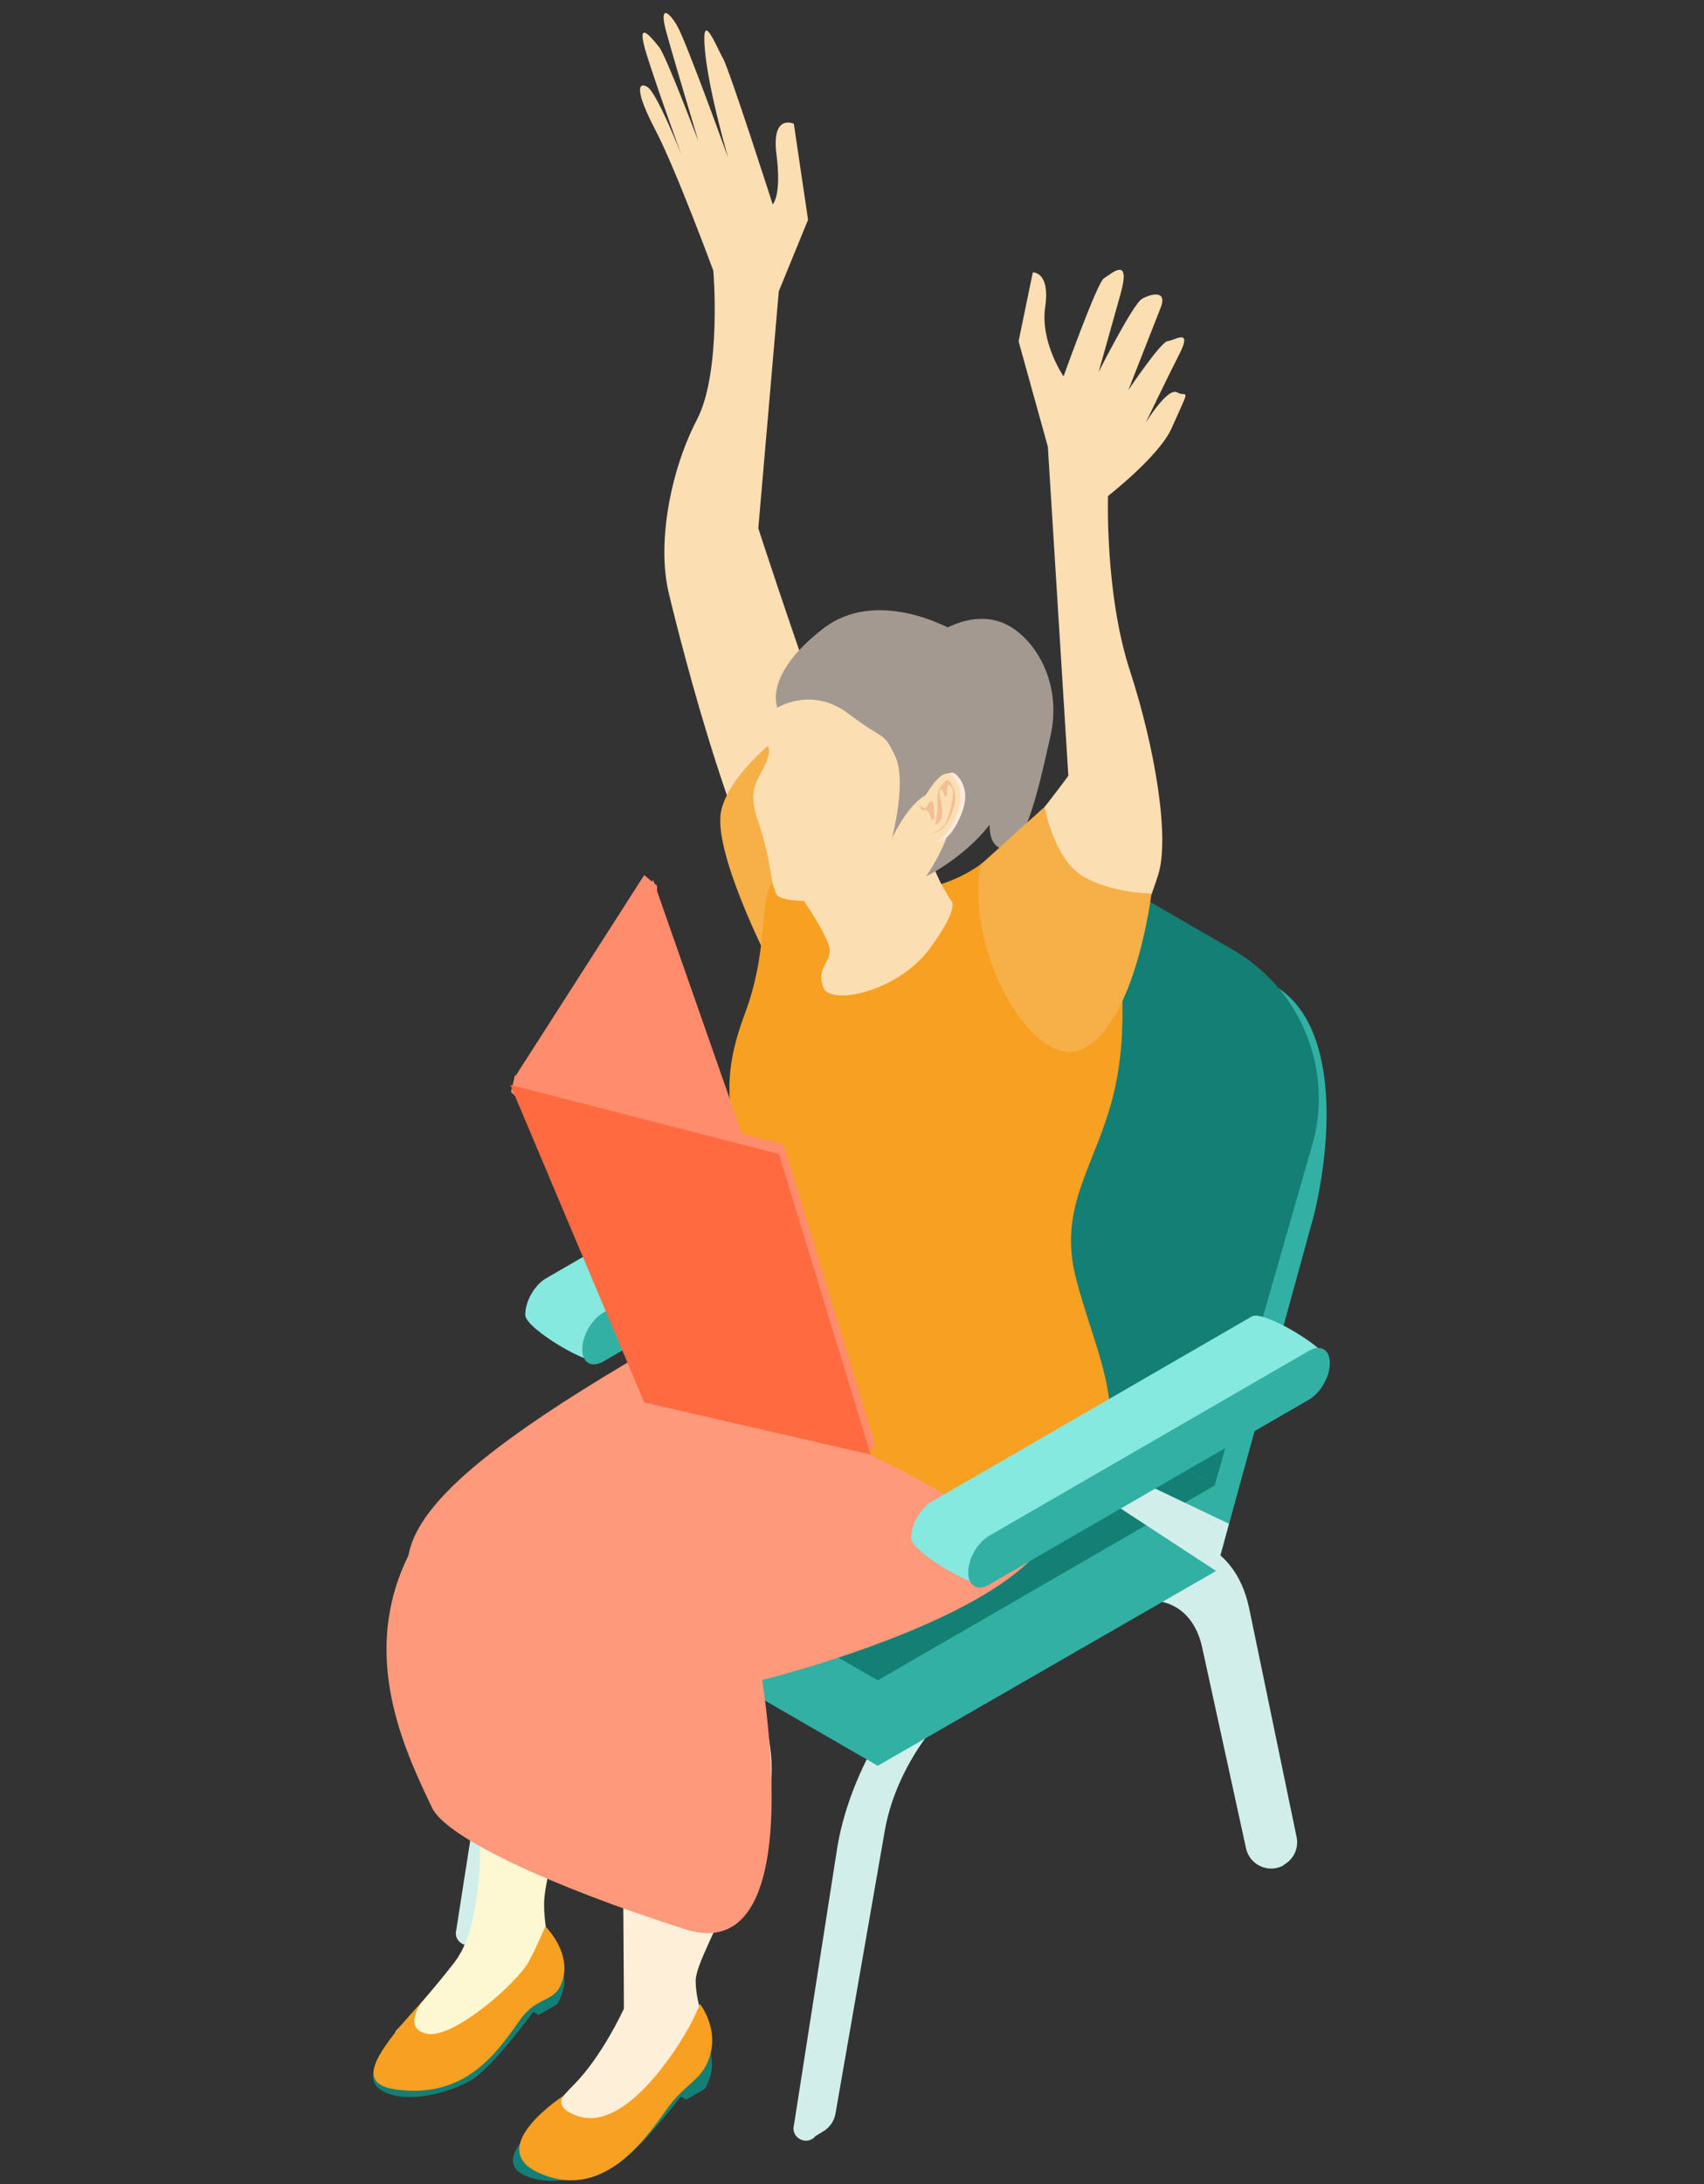 <svg width="121" height="155" viewBox="0 0 121 155" fill="none" xmlns="http://www.w3.org/2000/svg">
<rect x="0" y="0" width="121" height="155" fill="#333333" stroke="none"/>
<path d="M49.916 89.605L60.654 96.629L61.582 93.281L51.712 88.571L49.916 89.605Z" fill="#D1EEEB"/>
<path d="M42.827 96.616C42.005 97.086 37.299 94.267 37.299 93.316V93.281C37.299 92.329 37.968 91.178 38.778 90.708L61.498 77.577C62.32 77.107 67.026 79.926 67.026 80.877L42.815 96.616H42.827Z" fill="#85E9E0"/>
<path d="M65.549 83.485L42.828 96.617C42.007 97.087 41.35 96.711 41.35 95.76V95.724C41.35 94.773 42.019 93.622 42.828 93.152L65.549 80.02C66.371 79.55 67.028 79.926 67.028 80.878V80.913C67.028 81.864 66.359 83.016 65.549 83.485Z" fill="#32B0A4"/>
<path d="M86.353 111.475L62.541 97.65L69.09 73.596C70.31 68.58 76.002 66.137 80.474 68.721L90.461 69.919C95.132 72.621 94.58 80.984 93.301 86.234L86.353 111.487V111.475Z" fill="#32B0A4"/>
<path d="M91.177 132.347C90.109 132.97 88.736 132.359 88.478 131.149L85.368 116.914C84.664 113.637 81.8 112.627 78.538 114.506L69.653 119.639C66.391 121.518 63.516 125.852 62.823 129.939L59.326 149.989C59.232 150.518 58.903 150.988 58.434 151.258L57.906 151.575C57.307 152.315 56.122 151.704 56.38 150.788L59.467 131.02C60.511 124.936 64.783 118.476 69.642 115.669L78.526 110.536C83.385 107.729 87.668 109.232 88.701 114.118L92.069 130.351C92.234 131.126 91.881 131.913 91.189 132.312L91.154 132.336L91.177 132.347Z" fill="#D1EEEB"/>
<path d="M67.201 118.488C66.133 119.111 64.76 118.5 64.501 117.29L61.391 103.054C60.687 99.777 57.824 98.767 54.561 100.646L45.677 105.779C42.414 107.659 39.539 111.993 38.846 116.08L35.349 136.13C35.255 136.658 34.927 137.128 34.457 137.398L33.929 137.716C33.331 138.456 32.145 137.845 32.403 136.929L35.49 117.161C36.535 111.077 40.806 104.616 45.665 101.809L54.549 96.676C59.408 93.869 63.692 95.373 64.724 100.259L68.093 116.491C68.257 117.267 67.905 118.053 67.212 118.453L67.177 118.476L67.201 118.488Z" fill="#D1EEEB"/>
<path d="M62.328 125.3L38.398 111.476V105.415H86.246L86.352 111.476L62.328 125.3Z" fill="#32B0A4"/>
<path d="M62.328 119.239L38.398 105.414L62.328 91.59L86.246 105.414L62.328 119.239Z" fill="#147F74"/>
<path d="M86.248 105.415L62.33 91.59L69.09 68.193C70.311 63.177 76.002 60.734 80.474 63.307L87.562 67.406C92.233 70.107 94.581 75.569 93.301 80.819L86.248 105.415Z" fill="#147F74"/>
<path d="M62.329 101.223C61.284 97.875 51.098 95.726 51.098 95.726C51.098 95.726 53.738 98.556 44.666 102.949C35.066 107.6 29.703 115.388 31.405 117.091C33.106 118.794 34.104 126.851 34.104 130.469C34.104 134.087 33.67 137.423 32.273 139.243C30.876 141.064 28.67 143.554 28.177 144.047C27.684 144.54 27.661 147.712 28.611 148.264C29.562 148.816 33.494 146.537 34.714 145.327C35.935 144.118 37.789 140.523 38.833 140.523C39.878 140.523 38.634 137.763 38.634 135.144C38.634 132.525 41.333 125.63 40.594 122.318C39.855 119.005 38.892 118.911 38.54 114.589C38.188 110.267 59.407 108.705 59.407 108.705L62.329 101.223Z" fill="#FEF8D2"/>
<path d="M44.292 142.554C44.292 142.554 42.767 145.914 40.725 147.957C38.683 150.001 37.685 152.092 38.565 152.597C40.396 153.654 39.281 153.219 41.628 153.219C43.975 153.219 46.299 150.612 46.992 149.226C47.379 148.462 48.47 147.37 49.374 146.536C50.16 145.82 50.419 144.704 50.066 143.694C49.726 142.754 49.398 141.556 49.398 140.581C49.398 139.406 50.959 136.893 52.179 133.51C53.4 130.127 56.603 127.543 53.447 119.404C51.181 113.566 73.949 109.855 73.656 105.955C71.978 83.721 58.246 94.891 58.763 103.594C58.763 103.594 39.762 114.365 41.769 118.64C43.776 122.916 43.917 125.053 44.093 127.402C44.269 129.752 44.304 142.566 44.304 142.566L44.292 142.554Z" fill="#FEEFD9"/>
<path d="M50.251 144.387C50.251 144.387 50.556 145.69 50.556 146.548C50.556 147.405 50.051 148.227 50.051 148.227L48.725 148.991L48.35 148.768C48.35 148.768 44.958 153.243 43.28 153.889C41.602 154.547 38.761 155.251 37.048 154.253C35.323 153.255 37.658 151.27 38.034 151.058C38.409 150.835 43.491 150.729 43.491 150.729L50.251 144.387Z" fill="#147F74"/>
<path d="M39.773 138.373C39.773 138.373 40.078 139.677 40.078 140.534C40.078 141.392 39.573 142.214 39.573 142.214L38.247 142.977L37.872 142.754C37.872 142.754 34.996 146.701 33.447 147.617C31.933 148.498 28.87 149.355 27.145 148.369C25.42 147.37 27.556 145.056 27.931 144.833C28.307 144.61 33.001 144.727 33.001 144.727L39.761 138.385L39.773 138.373Z" fill="#147F74"/>
<path d="M40.053 148.675C40.053 148.675 39.22 149.521 40.98 150.143C44.419 151.365 48.174 145.257 49.019 143.671C49.606 142.556 49.7 142.191 49.7 142.191C49.7 142.191 50.944 143.765 50.463 145.692C49.982 147.618 48.738 147.724 47.388 149.615C45.768 151.893 42.717 156.263 38.21 154.16C34.349 152.363 40.065 148.675 40.065 148.675H40.053Z" fill="#F7A022"/>
<path d="M30.006 142.003C30.006 142.003 28.492 143.93 30.323 144.317C32.154 144.705 36.731 140.735 37.576 139.149C38.163 138.033 38.726 136.694 38.726 136.694C38.726 136.694 40.475 138.409 39.994 140.336C39.513 142.262 38.269 141.451 36.919 143.342C35.299 145.621 33.093 148.933 28.164 148.276C25.605 147.935 26.333 146.349 28.363 143.859C28.903 143.201 30.006 142.003 30.006 142.003Z" fill="#F7A022"/>
<path d="M53.141 91.38C52.554 93.224 53.094 95.291 56.615 97.323C61.321 100.048 65.581 99.966 68.503 98.275C70.04 97.394 71.801 96.524 71.097 94.998C71.097 94.998 73.468 98.545 74.559 101.54C78.948 113.649 54.256 115.259 53.845 117.49C53.845 117.49 58.082 139.889 48.646 136.894C39.21 133.899 31.699 130.399 30.69 128.296C27.075 120.803 20.573 106.438 49.995 95.138C52.718 94.093 53.152 91.392 53.152 91.392L53.141 91.38Z" fill="#FF997C"/>
<path d="M56.815 94.21C55.371 96.9 36.946 118.253 36.946 118.253C36.946 118.253 33.307 117.525 30.878 115.082C25.538 109.738 30.878 104.147 51.158 92.918L56.815 94.222V94.21Z" fill="#FF997C"/>
<path d="M70.895 92.531C73.042 94.681 75.19 99.344 75.19 106.779C75.19 114.214 53.431 119.393 53.431 119.393C53.431 119.393 43.773 121.578 38.973 119.311C36.555 118.172 35.745 115.341 35.534 112.933C35.334 110.702 36.379 108.552 38.269 107.366C43.679 103.96 55.532 96.208 56.612 92.931L70.906 92.519L70.895 92.531Z" fill="#FF997C"/>
<path d="M64.832 65.503C62.473 64.14 53.847 37.489 53.847 37.489L55.302 20.67L57.379 15.596L56.37 8.783C56.37 8.783 54.762 8.032 55.138 10.968C55.513 13.904 54.868 14.503 54.868 14.503C54.868 14.503 51.804 4.954 51.335 4.132C50.866 3.322 49.751 0.42 50.068 3.674C50.361 6.634 51.711 11.215 51.711 11.215C51.711 11.215 48.73 2.934 48.084 1.83C47.439 0.726 46.805 0.397 47.298 2.217C47.791 4.038 49.598 10.04 49.598 10.04C49.598 10.04 47.298 3.956 46.805 3.345C46.312 2.734 45.021 1.066 45.96 4.003C46.899 6.939 48.378 10.968 48.378 10.968C48.378 10.968 46.652 6.563 45.96 6.164C45.268 5.765 45.115 6.505 46.535 9.218C47.967 11.943 50.654 19.213 50.654 19.213C50.654 19.213 51.253 26.402 49.481 29.796C47.709 33.179 46.605 38.37 47.486 42.07C48.366 45.77 52.65 62.672 56.358 65.961C60.067 69.25 64.808 70.847 64.808 70.847V65.503H64.832Z" fill="#FCDEB3"/>
<path d="M64.877 65.527C67.236 66.889 75.862 55.05 75.862 55.05L74.407 31.7L72.329 24.218L73.339 19.331C73.339 19.331 74.583 19.261 74.219 21.775C73.855 24.288 75.522 26.708 75.522 26.708C75.522 26.708 77.916 20.024 78.385 19.754C78.855 19.484 80.357 18.04 79.57 20.858C78.784 23.677 78.01 26.402 78.01 26.402C78.01 26.402 80.451 21.575 81.084 21.211C81.718 20.847 82.915 20.553 82.422 21.822C81.929 23.078 80.122 27.683 80.122 27.683C80.122 27.683 82.422 24.253 82.915 24.206C83.408 24.159 84.699 23.243 83.76 25.099C82.821 26.943 81.343 30.02 81.343 30.02C81.343 30.02 82.903 27.448 83.596 27.847C84.288 28.246 84.605 27.213 83.185 30.408C82.317 32.357 78.678 35.2 78.678 35.2C78.678 35.2 78.456 42.141 80.228 47.568C82 53.006 83.103 59.466 82.223 62.144C81.343 64.811 77.059 76.779 73.35 75.769C69.642 74.759 64.9 70.883 64.9 70.883V65.539L64.877 65.527Z" fill="#FCDEB3"/>
<path d="M55.828 51.866C55.828 51.866 51.873 54.697 51.216 57.504C50.559 60.311 54.514 68.063 54.514 68.063L57.788 62.754L55.84 51.855L55.828 51.866Z" fill="#F7AF47"/>
<path d="M79.372 67.382C79.372 67.382 80.299 72.609 79.079 77.613C77.87 82.616 75.136 85.494 76.356 90.498C77.577 95.501 80.229 100.035 77.952 104.346C75.687 108.668 73.469 109.737 66.251 105.579C59.045 101.409 47.415 97.345 49.856 93.481C52.297 89.617 52.145 90.486 52.145 84.343C52.145 78.2 50.971 77.084 52.919 71.857C54.879 66.631 53.623 62.379 55.513 62.379C57.403 62.379 66.087 65.808 71.439 59.701C74.032 56.741 79.361 67.382 79.361 67.382H79.372Z" fill="#F7A022"/>
<path d="M56.52 63.118C56.52 63.118 58.914 66.442 58.914 67.44C58.914 68.439 57.986 68.638 58.444 70.036C58.914 71.434 63.784 70.353 66.002 67.334C68.22 64.316 67.551 63.928 67.551 63.928C67.551 63.928 65.885 61.579 65.885 59.453C65.885 57.327 56.52 63.106 56.52 63.106V63.118Z" fill="#FCDEB3"/>
<path d="M64.454 46.884C64.454 46.884 64.982 46.825 65.662 45.815C66.343 44.805 68.89 43.325 71.108 44.159C73.326 44.993 75.486 48.294 74.594 52.228C73.702 56.175 72.587 61.413 70.826 60.075C69.066 58.724 72.469 53.931 68.268 50.537C64.066 47.143 64.102 46.849 64.102 46.849L64.454 46.896V46.884Z" fill="#A39991"/>
<path d="M71.576 53.426C72.151 48.904 68.971 44.77 64.452 44.183C61.166 43.76 58.08 45.334 56.425 47.976C56.425 47.976 54.594 50.466 54.406 51.876C54.23 53.285 54.923 52.686 54.442 54.002C53.96 55.317 52.963 55.811 53.831 58.289C54.7 60.767 54.782 62.788 54.981 63.046C55.181 63.316 54.571 64.115 58.655 63.892C62.727 63.669 65.743 62.059 67.128 60.99C67.821 60.462 68.548 59.334 69.112 58.336C70.426 57.079 71.341 55.376 71.588 53.426H71.576Z" fill="#FCDEB3"/>
<path d="M60.261 50.654C62.854 52.627 62.702 51.841 63.558 53.638C64.427 55.435 63.335 59.487 63.335 59.487C63.335 59.487 65.342 55.176 67.056 56.527C68.757 57.878 65.753 62.2 65.753 62.2C65.753 62.2 72.149 59.088 72.09 53.591C72.032 48.105 71.058 47.084 69.18 45.651C67.302 44.218 62.103 41.775 58.453 44.605C54.146 47.929 55.202 50.22 55.202 50.22C55.202 50.22 57.667 48.669 60.261 50.654Z" fill="#A39991"/>
<path d="M66.472 55.752C66.472 55.752 67.317 54.437 67.88 54.953C68.444 55.47 68.737 56.351 68.385 57.432C68.021 58.524 67.258 59.816 66.496 59.699C65.733 59.581 65.486 59.652 65.158 59.006C64.829 58.36 65.158 57.714 65.158 57.714L66.46 55.752H66.472Z" fill="#FFEAE1"/>
<path d="M66.144 55.811C66.144 55.811 66.989 54.495 67.552 55.012C68.116 55.529 68.409 56.41 68.057 57.49C67.693 58.583 66.93 59.875 66.168 59.757C65.405 59.64 65.158 59.71 64.83 59.064C64.501 58.418 64.83 57.772 64.83 57.772L66.132 55.811H66.144Z" fill="#FCDEB3"/>
<path d="M66.694 56.233C66.694 56.233 66.835 56.938 66.882 57.232C66.929 57.537 66.953 58.03 66.765 58.242C66.577 58.453 66.413 58.582 66.413 58.582C66.413 58.582 66.612 57.42 66.577 56.962C66.542 56.503 66.565 56.104 66.8 55.81C67.035 55.517 67.258 55.117 67.504 55.54C67.751 55.963 67.938 56.433 67.762 57.126C67.586 57.819 67.258 58.535 66.894 58.806C66.53 59.076 66.072 59.17 66.072 59.17C66.072 59.17 66.988 58.923 67.269 58.148C67.551 57.373 67.797 56.139 67.586 55.881C67.375 55.623 67.34 55.587 67.281 55.881C67.211 56.175 67.316 56.656 67.117 56.48C66.917 56.304 66.964 55.881 66.8 56.034C66.647 56.186 66.683 56.233 66.683 56.233H66.694Z" fill="#F2BE95"/>
<path d="M66.331 57.549C66.331 57.549 66.319 56.88 66.178 56.88C66.037 56.88 66.014 56.88 65.885 57.091C65.767 57.303 65.744 57.385 65.544 57.291C65.345 57.197 65.228 56.997 65.368 57.326C65.498 57.655 65.603 57.338 65.873 57.585C66.143 57.831 66.002 58.101 66.202 58.148C66.401 58.195 66.354 57.725 66.307 57.596L66.343 57.561L66.331 57.549Z" fill="#F2BE95"/>
<path d="M69.642 61.345L74.172 57.258C74.172 57.258 74.853 61.005 76.93 62.203C79.007 63.401 81.766 63.401 81.766 63.401C81.766 63.401 80.698 72.257 77.094 74.336C73.503 76.415 68.445 67.477 69.642 61.345Z" fill="#F7AF47"/>
<path d="M75.615 104.452L86.354 111.475L87.269 108.128L77.399 103.418L75.615 104.452Z" fill="#D1EEEB"/>
<path d="M70.229 112.449C69.407 112.919 64.701 110.1 64.701 109.149V109.114C64.701 108.162 65.37 107.011 66.18 106.541L88.901 93.41C89.722 92.94 94.428 95.759 94.428 96.71L70.217 112.449H70.229Z" fill="#85E9E0"/>
<path d="M92.952 99.318L70.231 112.45C69.409 112.92 68.752 112.544 68.752 111.592V111.557C68.752 110.606 69.421 109.455 70.231 108.985L92.952 95.853C93.773 95.383 94.43 95.759 94.43 96.711V96.746C94.43 97.697 93.761 98.848 92.952 99.318Z" fill="#32B0A4"/>
<path d="M45.746 62.095L46.661 62.858L46.192 96.779L45.676 96.709L36.51 76.507L45.746 62.095Z" fill="#FF8C6D"/>
<path d="M46.381 62.446L54.361 85.233L46.31 97.049L37.145 76.846L46.381 62.446Z" fill="#FF8C6D"/>
<path d="M36.567 76.308L36.285 77.482L61.729 102.935L62.151 102.547L55.638 81.206L36.567 76.308Z" fill="#FF8C6D"/>
<path d="M36.24 76.989L45.746 99.517L61.825 103.217L55.311 81.887L36.24 76.989Z" fill="#FF6A41"/>
</svg>
